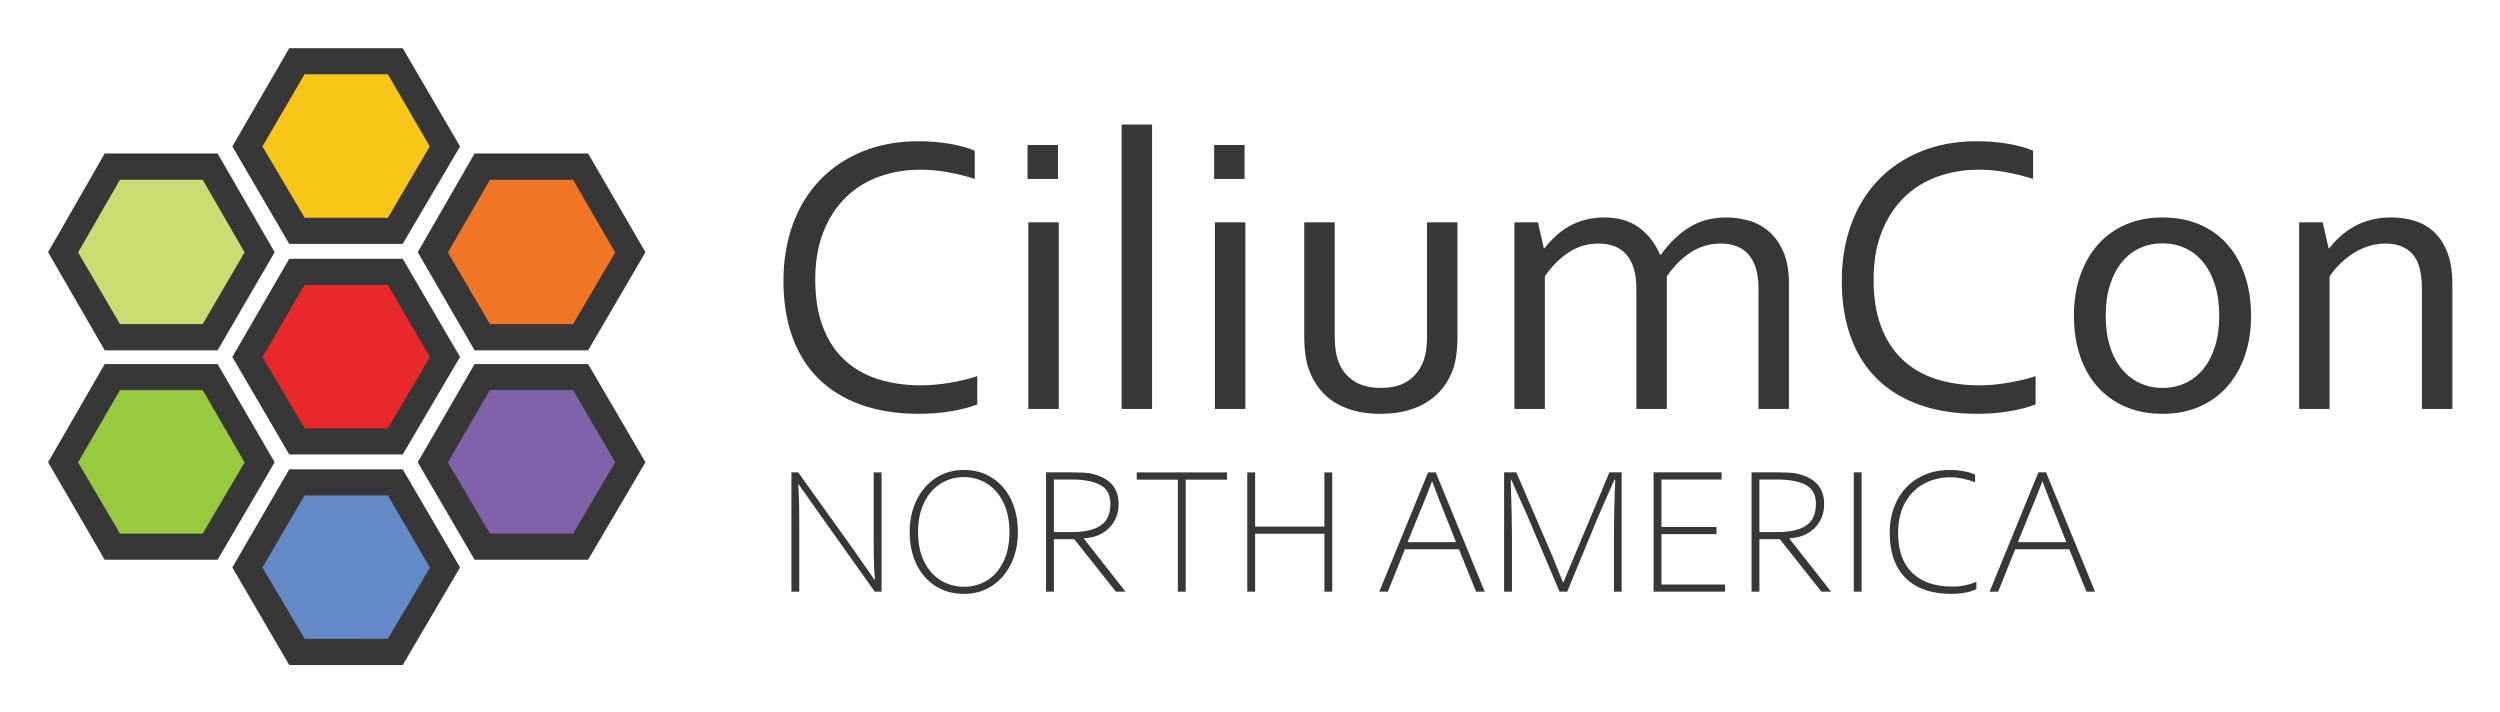 <svg xmlns="http://www.w3.org/2000/svg" role="img" viewBox="-14.14 -13.14 891.28 253.78"><title>CiliumCon-NA_2023_ Color.svg</title><defs><style>.cls-5{fill:#373737}</style></defs><path fill="#8162aa" d="M192.498 121.833h-34.163l-17.081 29.586 17.081 29.586h34.163l17.082-29.586-17.082-29.586z"/><path fill="#f07525" d="M192.498 46.298h-34.163l-17.081 29.586 17.081 29.586h34.163l17.082-29.586-17.082-29.586z"/><path fill="#98ca3f" d="M60.498 121.833H26.335L9.254 151.419l17.081 29.586h34.163l17.082-29.586-17.082-29.586z"/><path fill="#cbdd72" d="M60.498 46.978H26.335L9.254 76.564l17.081 29.586h34.163L77.58 76.564 60.498 46.978z"/><path fill="#6389c6" d="M126.402 159.369H92.24l-17.082 29.585L92.24 218.54h34.162l17.082-29.586-17.082-29.585z"/><path fill="#f8c519" d="M126.371 9.225H92.208L75.126 38.811l17.082 29.586h34.163l17.081-29.586-17.081-29.586z"/><path fill="#e8282b" d="M126.402 84.414H92.24L75.158 114l17.082 29.586h34.162L143.484 114l-17.082-29.586z"/><path d="M129.434 79.116H88.979l-20.291 35.005 20.291 34.763h40.455l20.445-34.776-20.445-34.992zm-5.29 60.443H94.499l-15.078-25.388 15.001-25.731h29.722l14.989 25.731-14.989 25.388zm5.29 14.628H88.979l-20.291 34.973 20.291 34.794h40.455l20.445-34.794-20.445-34.973zm-5.29 60.425H94.499l-15.078-25.388 15.001-25.745h29.722l14.989 25.745-14.989 25.388zm5.29-210.568H88.979L68.688 39.062l20.291 34.75h40.455l20.445-34.75-20.445-35.018zm-5.29 60.475H94.499l-15.078-25.458 15.001-25.713h29.722l14.938 25.713-14.938 25.458zm71.386 52.132h-40.468l-20.279 35.005 20.279 34.763h40.468l20.445-34.763-20.445-35.005zm-5.354 60.434h-29.645l-15.001-25.378 15.001-25.773h29.645l15.002 25.722-15.002 25.429zm5.354-135.505h-40.468L134.783 76.777l20.279 34.979h40.468l20.445-34.979-20.445-35.197zm-5.354 60.81h-29.645l-15.001-25.536 15.001-25.882h29.645l15.002 25.882-15.002 25.536zM63.442 116.652H23.189L3 151.657l20.189 34.763h40.252l20.342-34.763-20.342-35.005zm-5.315 60.434h-29.496l-14.926-25.378 14.926-25.773h29.496l14.926 25.773-14.926 25.378zm5.315-135.505H23.189L3 76.777l20.189 34.979h40.252l20.342-34.979-20.342-35.197zm-5.315 60.81h-29.496L13.705 76.829l14.926-25.882h29.496l14.926 25.882-14.926 25.561z" class="cls-5"/><path d="M313.938 47.366c-5.246 0-10.148.829-14.709 2.485-4.561 1.657-8.519 4.131-11.874 7.421-3.356 3.291-6.002 7.376-7.94 12.253-1.938 4.878-2.906 10.561-2.906 17.048 0 6.441.897 12.032 2.693 16.769 1.795 4.738 4.347 8.659 7.655 11.762 3.307 3.105 7.288 5.403 11.942 6.896 4.654 1.495 9.839 2.241 15.556 2.241 1.559 0 3.213-.081 4.962-.245 1.748-.163 3.506-.396 5.279-.7 1.771-.304 3.496-.653 5.174-1.051 1.678-.396 3.178-.828 4.502-1.295v10.082c-2.756 1.074-5.953 1.901-9.594 2.485-3.641.583-7.375.875-11.202.875-7.795 0-14.703-1.085-20.724-3.255-6.021-2.171-11.075-5.286-15.158-9.348-4.085-4.061-7.177-9.02-9.277-14.878-2.1-5.857-3.15-12.498-3.15-19.919 0-7.281 1.108-13.979 3.326-20.094 2.216-6.114 5.414-11.365 9.592-15.753 4.177-4.387 9.242-7.807 15.193-10.257s12.638-3.676 20.059-3.676c1.96 0 3.897.082 5.811.245 1.914.164 3.746.397 5.496.7 1.752.304 3.373.665 4.867 1.085 1.492.42 2.775.864 3.852 1.331v10.082c-2.836-.933-5.932-1.715-9.287-2.346-3.355-.63-6.736-.945-10.138-.945zm38.258 3.291V38.543h10.853v12.113h-10.853zm.28 81.987V66.129h10.853v66.514h-10.853zm33.257 0V31.262h10.853v101.381H385.733zm32.977-81.987V38.543h10.853v12.113h-10.853zm.28 81.987V66.129h10.853v66.514h-10.853zm58.952 1.75c-3.454 0-6.558-.374-9.312-1.12-2.755-.746-5.17-1.796-7.247-3.15-2.077-1.354-3.84-2.976-5.286-4.866-1.447-1.891-2.59-3.956-3.431-6.196-.654-1.681-1.12-3.523-1.4-5.531-.279-2.007-.42-4.201-.42-6.581V66.129h10.853v40.749c0 3.688.49 6.769 1.471 9.242 1.12 2.801 2.929 5.006 5.426 6.616 2.496 1.61 5.683 2.416 9.557 2.416 4.107 0 7.41-.887 9.907-2.661 2.497-1.773 4.282-4.153 5.356-7.142.793-2.286 1.19-5.111 1.19-8.472V66.129H505.459v40.889c0 2.241-.13 4.331-.386 6.266-.257 1.938-.665 3.723-1.225 5.356-.841 2.287-1.996 4.4-3.466 6.336-1.471 1.938-3.28 3.606-5.427 5.007-2.147 1.399-4.633 2.485-7.456 3.255-2.825.771-6.011 1.155-9.558 1.155zm102.152-1.75h-10.853v-42.779c0-2.894-.315-5.356-.945-7.386-.63-2.031-1.54-3.699-2.73-5.006-1.19-1.306-2.614-2.263-4.271-2.871-1.658-.606-3.514-.91-5.566-.91-3.875 0-7.398 1.04-10.572 3.116-3.175 2.078-6.021 4.936-8.542 8.577v47.26h-10.853V66.129h8.402l2.101 9.242h.21c1.213-1.541 2.531-2.976 3.955-4.306 1.424-1.33 3.011-2.497 4.762-3.5 1.75-1.003 3.676-1.786 5.776-2.346 2.1-.56 4.387-.84 6.861-.84 4.946 0 9.055 1.19 12.322 3.571 3.267 2.381 5.787 5.625 7.562 9.732h.28c2.945-4.154 6.312-7.41 10.098-9.767 3.786-2.356 8.203-3.536 13.253-3.536 2.337 0 4.814.327 7.433.98 2.618.654 5.026 1.855 7.223 3.605 2.196 1.75 4.021 4.166 5.47 7.247 1.448 3.081 2.174 7.049 2.174 11.903v44.529h-10.853v-42.779c0-2.894-.314-5.356-.945-7.386-.63-2.031-1.54-3.699-2.73-5.006-1.189-1.306-2.614-2.263-4.271-2.871-1.657-.606-3.513-.91-5.566-.91-3.875 0-7.41 1.04-10.607 3.116-3.197 2.078-6.056 4.936-8.576 8.577v47.26zm111.154-85.278c-5.246 0-10.149.829-14.709 2.485-4.561 1.657-8.519 4.131-11.874 7.421-3.356 3.291-6.003 7.376-7.94 12.253-1.938 4.878-2.905 10.561-2.905 17.048 0 6.441.897 12.032 2.693 16.769 1.795 4.738 4.347 8.659 7.654 11.762 3.308 3.105 7.288 5.403 11.942 6.896 4.653 1.495 9.839 2.241 15.557 2.241 1.559 0 3.213-.081 4.961-.245 1.748-.163 3.507-.396 5.279-.7s3.496-.653 5.175-1.051c1.677-.396 3.177-.828 4.501-1.295v10.082c-2.755 1.074-5.952 1.901-9.593 2.485-3.641.583-7.375.875-11.202.875-7.796 0-14.703-1.085-20.725-3.255-6.021-2.171-11.074-5.286-15.158-9.348-4.085-4.061-7.176-9.02-9.276-14.878-2.101-5.857-3.151-12.498-3.151-19.919 0-7.281 1.108-13.979 3.326-20.094 2.217-6.114 5.414-11.365 9.592-15.753 4.177-4.387 9.242-7.807 15.193-10.257s12.638-3.676 20.06-3.676c1.96 0 3.896.082 5.811.245 1.914.164 3.746.397 5.496.7 1.751.304 3.372.665 4.866 1.085 1.493.42 2.776.864 3.852 1.331v10.082c-2.836-.933-5.932-1.715-9.287-2.346-3.355-.63-6.734-.945-10.137-.945zm97.14 52.091c0 5.228-.747 9.989-2.24 14.283-1.494 4.295-3.605 7.971-6.337 11.027-2.73 3.058-6.033 5.427-9.906 7.106-3.875 1.681-8.216 2.521-13.023 2.521-4.948 0-9.371-.84-13.268-2.521-3.897-1.68-7.212-4.049-9.942-7.106-2.73-3.057-4.819-6.732-6.266-11.027-1.447-4.293-2.171-9.055-2.171-14.283 0-5.274.746-10.058 2.24-14.353 1.493-4.294 3.606-7.982 6.337-11.062s6.044-5.461 9.941-7.142c3.897-1.68 8.25-2.521 13.059-2.521 4.9 0 9.312.84 13.232 2.521 3.921 1.681 7.234 4.061 9.942 7.142 2.706 3.081 4.783 6.769 6.231 11.062 1.445 4.295 2.17 9.079 2.17 14.353zm-11.343 0c0-4.107-.502-7.76-1.505-10.958-1.004-3.196-2.404-5.904-4.201-8.122-1.797-2.216-3.933-3.896-6.406-5.041-2.475-1.143-5.181-1.715-8.121-1.715-2.941 0-5.648.572-8.122 1.715-2.475 1.145-4.61 2.825-6.406 5.041-1.798 2.218-3.198 4.925-4.201 8.122-1.004 3.198-1.505 6.851-1.505 10.958 0 4.061.501 7.691 1.505 10.887 1.003 3.198 2.416 5.894 4.236 8.087 1.82 2.194 3.967 3.862 6.441 5.006 2.473 1.145 5.181 1.716 8.121 1.716s5.637-.571 8.087-1.716c2.45-1.144 4.574-2.812 6.371-5.006 1.797-2.193 3.197-4.889 4.201-8.087 1.003-3.196 1.505-6.826 1.505-10.887zm38.999-24.085h.21c1.213-1.541 2.556-2.976 4.025-4.306 1.471-1.33 3.116-2.497 4.937-3.5 1.82-1.003 3.815-1.786 5.986-2.346 2.17-.56 4.538-.84 7.106-.84 3.033 0 5.881.42 8.541 1.26 2.661.84 4.972 2.195 6.932 4.061 1.961 1.868 3.512 4.306 4.656 7.316 1.144 3.011 1.716 6.71 1.716 11.098v44.529h-10.853v-42.779c0-5.741-1.109-9.872-3.326-12.393s-5.45-3.781-9.697-3.781c-3.734 0-7.352 1.04-10.852 3.116-3.501 2.078-6.512 4.936-9.032 8.577v47.26h-10.853V66.129h8.402l2.101 9.242zm-545.613 79.893l19.153 26.757 8.018 11.485h.191c-.297-2.673-.445-7.063-.445-13.172v-25.07h2.8v42.537h-2.418l-19.217-27.043-7.954-11.263h-.127c.254 2.672.382 7.646.382 14.921v23.385h-2.8v-42.537h2.418zm39.738 21.284c0-4.221.822-8.018 2.465-11.39 1.644-3.373 3.929-6.008 6.857-7.906 2.926-1.898 6.246-2.848 9.957-2.848 3.883 0 7.281.949 10.197 2.848s5.164 4.523 6.746 7.874c1.578 3.352 2.369 7.159 2.369 11.422 0 4.2-.816 7.976-2.449 11.326-1.635 3.352-3.908 5.977-6.824 7.875-2.918 1.898-6.211 2.847-9.879 2.847-3.924 0-7.355-.943-10.293-2.831-2.938-1.888-5.197-4.502-6.777-7.843-1.581-3.341-2.37-7.132-2.37-11.374zm35.571 0c0-4.072-.723-7.588-2.164-10.547-1.443-2.959-3.398-5.207-5.869-6.745-2.473-1.537-5.225-2.307-8.258-2.307-2.99 0-5.727.77-8.207 2.307-2.482 1.538-4.45 3.786-5.903 6.745-1.453 2.959-2.179 6.475-2.179 10.547 0 4.115.731 7.642 2.195 10.579 1.464 2.938 3.442 5.159 5.934 6.665s5.266 2.259 8.32 2.259c2.99 0 5.705-.753 8.145-2.259s4.379-3.728 5.822-6.665c1.441-2.938 2.164-6.464 2.164-10.579zm22.366-21.284c2.651 0 4.719.106 6.204.317 6.893 1.337 10.34 4.985 10.34 10.945 0 3.479-1.135 6.342-3.404 8.59-2.27 2.249-5.261 3.468-8.972 3.659v.127l14.857 18.898h-3.436l-14.858-18.708h-7.254v18.708h-2.8v-42.537h9.322zm13.617 11.199c0-3.182-1.209-5.42-3.627-6.714-2.418-1.293-5.854-1.94-10.309-1.94h-6.204v18.739h6.331c4.624 0 8.081-.784 10.372-2.354 2.291-1.569 3.437-4.146 3.437-7.73zm24.052-8.591H391.108v-2.608h32.197v2.608H408.575v39.929h-2.8v-39.929zm24.753-2.608h2.8v19.344h24.688v-19.344h2.8v42.537h-2.8v-20.648h-24.688v20.648h-2.8v-42.537zm47.056 42.537l17.402-42.537h2.736l17.467 42.537h-3.086l-6.108-15.112h-19.28l-6.077 15.112h-3.054zm27.361-17.657l-1.623-4.104c-3.542-8.802-5.822-14.624-6.84-17.467h-.128c-.87 2.418-2.302 6.013-4.295 10.785-.615 1.464-2.079 5.059-4.391 10.786h17.276zm21.506-24.88l12.79 29.716 3.85 9.513h.128l16.416-39.229h4.359v42.537h-2.736v-19.662c0-6.363.148-13.118.445-20.267h-.255c-3.16 7.063-5.111 11.485-5.854 13.268l-11.008 26.661h-2.736l-11.295-26.661c-.552-1.315-2.524-5.737-5.918-13.268h-.19c.297 9.015.445 15.771.445 20.267v19.662h-2.8v-42.537h4.358zm48.933 0h24.243v2.545h-21.443v16.926h19.63v2.545h-19.63v17.977h22.685v2.545h-25.484v-42.537zm44.256 0c2.651 0 4.719.106 6.204.317 6.893 1.337 10.34 4.985 10.34 10.945 0 3.479-1.135 6.342-3.404 8.59-2.27 2.249-5.261 3.468-8.972 3.659v.127l14.857 18.898h-3.436l-14.858-18.708h-7.254v18.708h-2.8v-42.537h9.322zm13.617 11.199c0-3.182-1.209-5.42-3.627-6.714-2.418-1.293-5.854-1.94-10.309-1.94h-6.204v18.739h6.331c4.624 0 8.081-.784 10.372-2.354 2.291-1.569 3.437-4.146 3.437-7.73zm13.489-11.199h2.8v42.537h-2.8v-42.537zm12.822 21.635c0-4.455.901-8.384 2.705-11.788 1.802-3.404 4.331-6.039 7.588-7.906 3.255-1.866 6.993-2.8 11.215-2.8 1.738 0 3.473.17 5.202.509 1.728.34 2.975.732 3.738 1.178v2.672c-3.267-1.166-6.162-1.749-8.687-1.749-3.479 0-6.639.753-9.48 2.259-2.843 1.506-5.102 3.754-6.776 6.744-1.676 2.991-2.514 6.64-2.514 10.945 0 6.108 1.67 10.807 5.011 14.094 3.341 3.288 8.149 4.932 14.429 4.932 2.927 0 5.747-.572 8.463-1.718v2.608c-1.062.552-2.382.976-3.961 1.272-1.581.297-3.22.445-4.916.445-7.084 0-12.524-1.877-16.321-5.631s-5.695-9.109-5.695-16.066zm35.602 20.902l17.402-42.537h2.736l17.467 42.537h-3.086l-6.108-15.112h-19.28l-6.077 15.112h-3.054zm27.361-17.657l-1.623-4.104c-3.542-8.802-5.822-14.624-6.84-17.467h-.128c-.87 2.418-2.302 6.013-4.295 10.785-.615 1.464-2.079 5.059-4.391 10.786h17.276z" class="cls-5"/></svg>